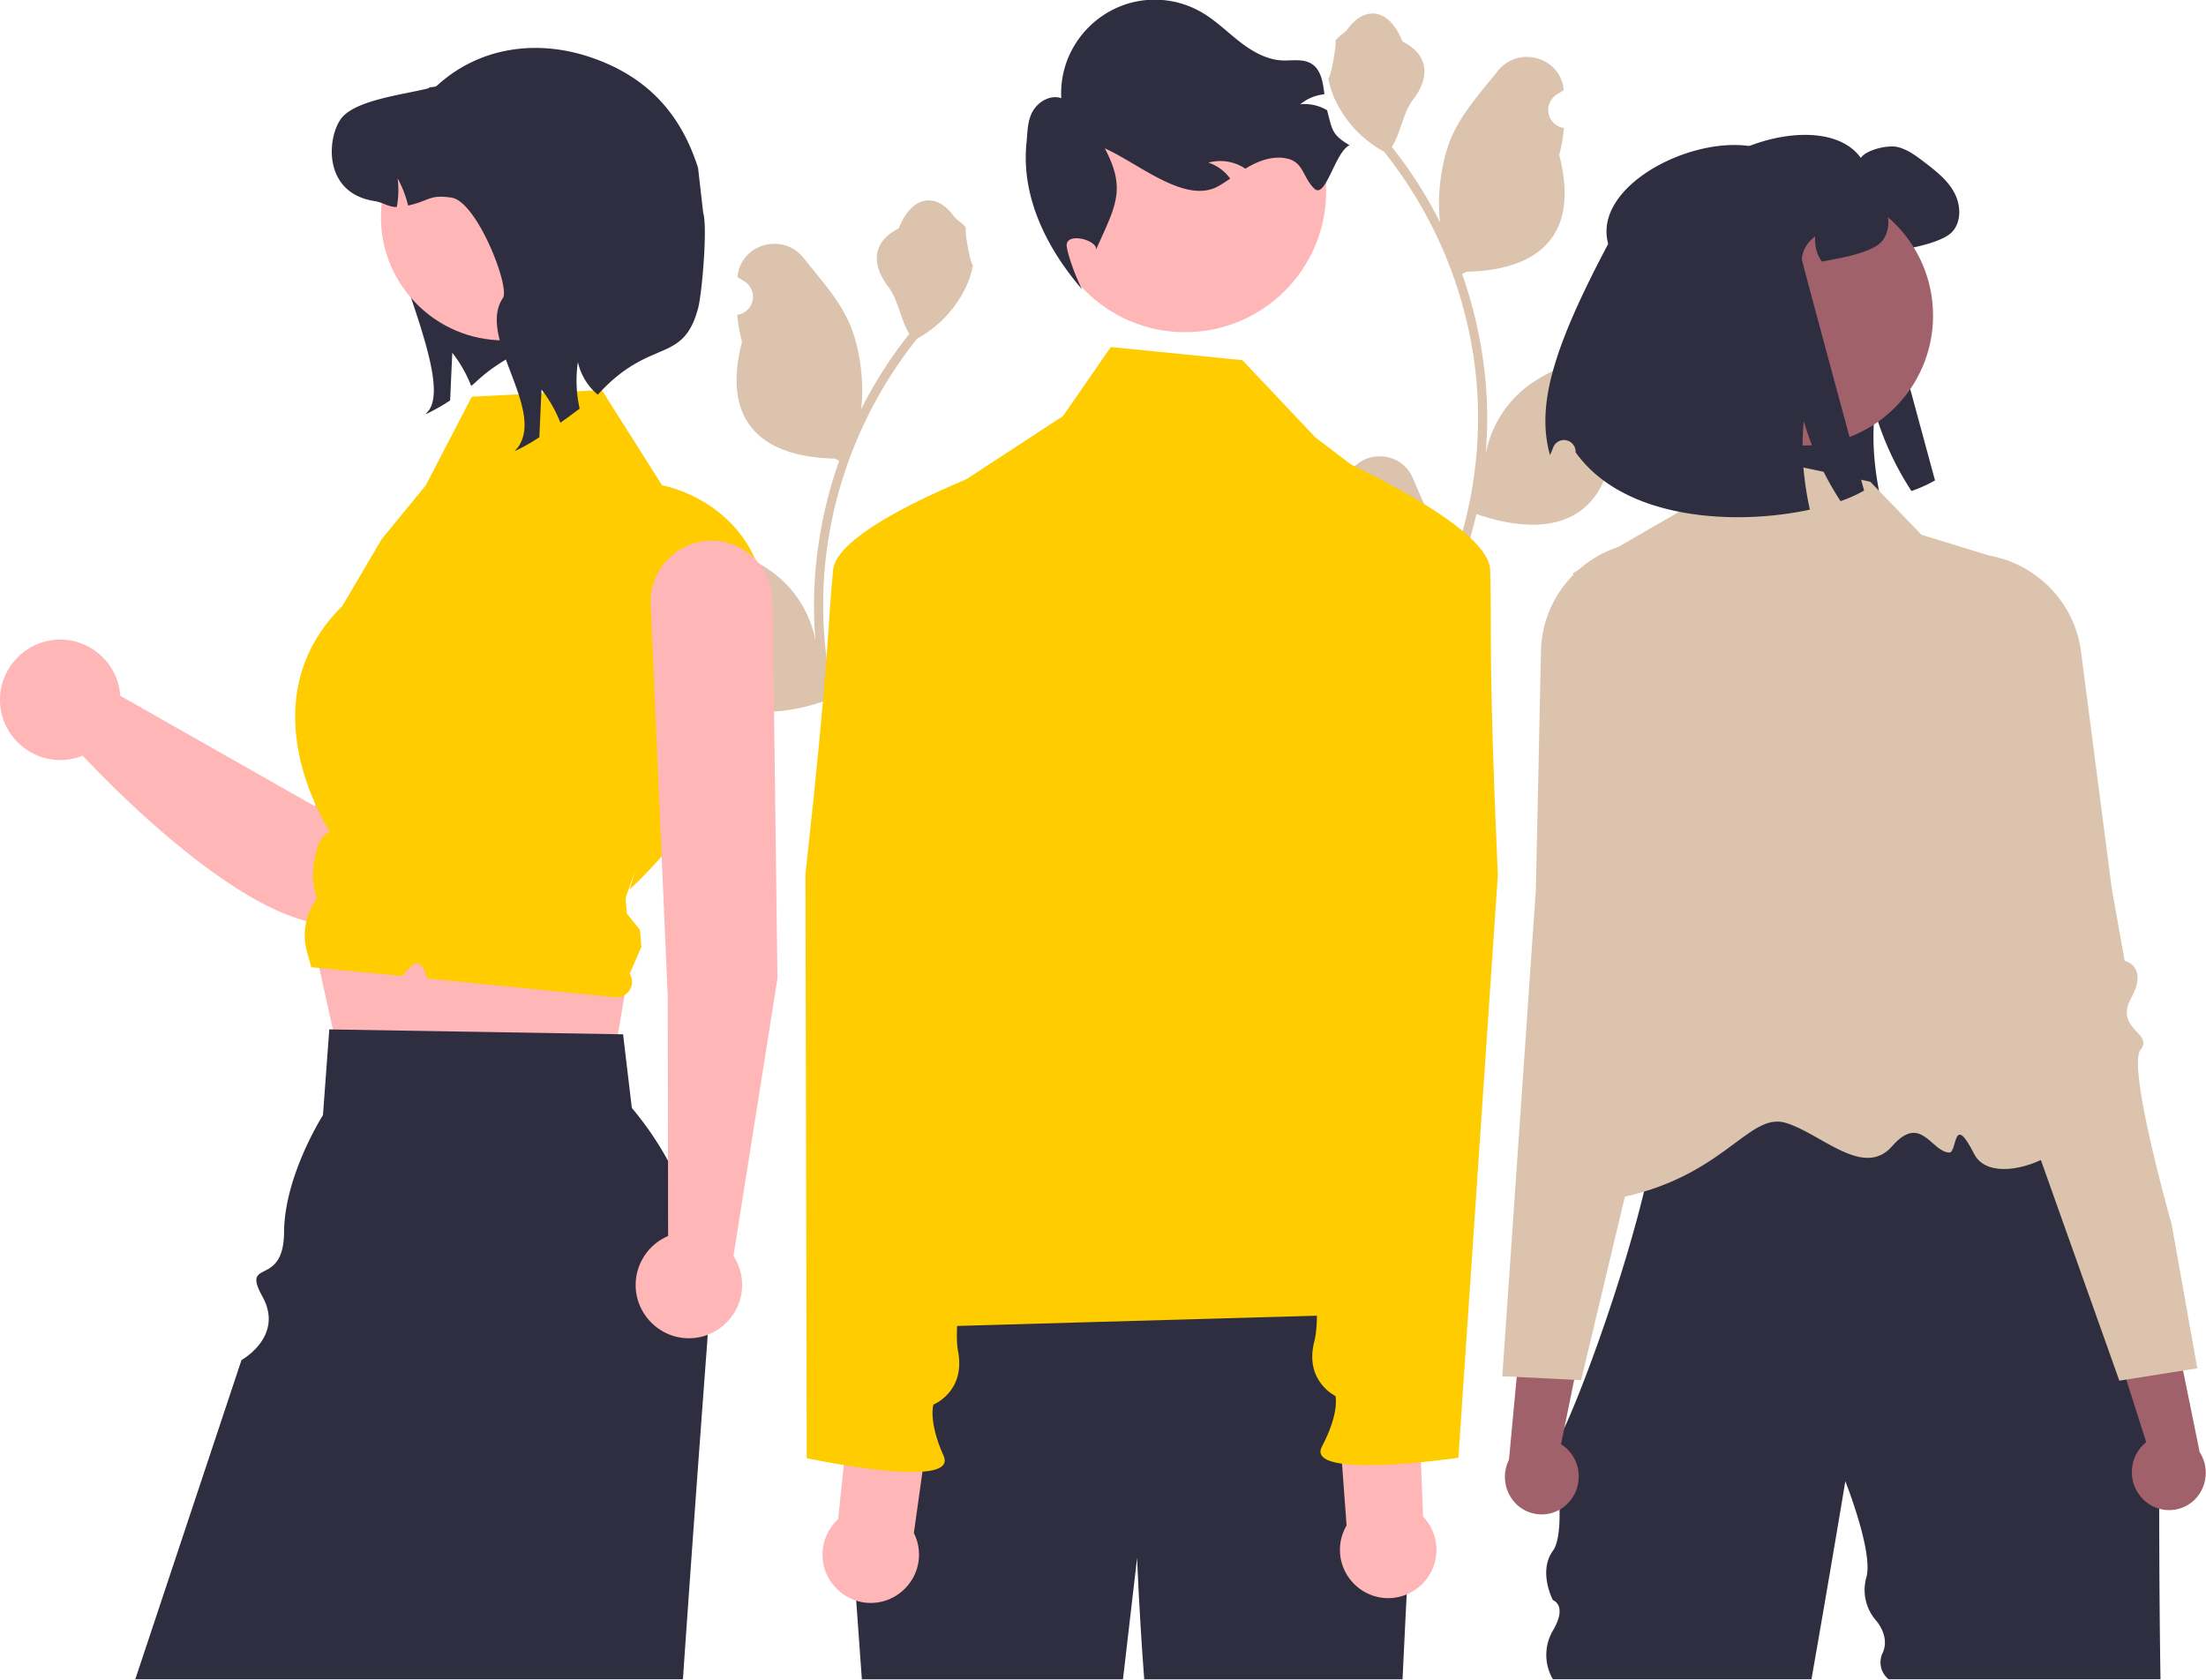 <svg xmlns="http://www.w3.org/2000/svg" xml:space="preserve" fill-rule="evenodd" stroke-linejoin="round" stroke-miterlimit="2" clip-rule="evenodd" viewBox="0 0 3492 2659" width="3492" height="2659"><path fill="#dbc3ad" fill-rule="nonzero" d="M2117.23 801.07q.487.023.974.023c11.635 0 21.209-9.575 21.209-21.21a21.22 21.22 0 0 0-6.811-15.574l-1.454-5.778q.287-.694.578-1.386c19.526-46.561 85.703-46.24 105.063.39 17.183 41.386 39.061 82.843 44.448 126.602a168.5 168.5 0 0 1-2.958 57.95 675.6 675.6 0 0 0 61.452-280.577 652 652 0 0 0-4.045-72.741 678 678 0 0 0-9.296-58.977 683.4 683.4 0 0 0-135.52-289.632 181.9 181.9 0 0 1-75.637-78.474 138.8 138.8 0 0 1-12.617-37.91c3.683.483 13.885-55.596 11.107-59.037 5.132-7.787 14.317-11.658 19.921-19.256 27.873-37.79 66.275-31.192 86.322 20.162 42.827 21.614 43.241 57.46 16.963 91.936-16.718 21.933-19.015 51.612-33.684 75.094 1.51 1.931 3.079 3.803 4.588 5.735a688 688 0 0 1 71.788 113.729c-5.703-44.546 2.717-98.211 17.07-132.805 16.338-39.415 46.963-72.611 73.931-106.685 32.394-40.929 98.82-23.067 104.527 28.817l.162 1.506a195 195 0 0 0-11.763 7.196 28.8 28.8 0 0 0-12.787 23.921c0 14.135 10.416 26.28 24.386 28.434l.586.09a286 286 0 0 1-7.545 42.799c34.597 133.797-40.096 182.529-146.747 184.718-2.355 1.207-4.649 2.414-7.003 3.561a702 702 0 0 1 37.788 177.836 666 666 0 0 1-.483 107.51l.182-1.267a175.98 175.98 0 0 1 60.063-101.595c46.222-37.97 111.525-51.952 161.391-82.472 24.004-14.692 54.763 4.294 50.574 32.123l-.204 1.333a193 193 0 0 0-21.671 10.442 196 196 0 0 0-11.763 7.196 28.8 28.8 0 0 0-12.787 23.922c0 14.134 10.416 26.28 24.386 28.433l.587.09c.422.061.785.121 1.207.182a286.5 286.5 0 0 1-52.699 82.519c-21.633 116.799-114.546 127.881-213.934 93.868h-.061a701.8 701.8 0 0 1-47.145 137.632h-168.418c-.605-1.871-1.148-3.803-1.691-5.675 15.589.981 31.24.048 46.602-2.776-12.496-15.333-24.991-30.786-37.487-46.119q-.417-.43-.784-.906c-6.339-7.847-12.737-15.634-19.076-23.481l-.003-.01a280.3 280.3 0 0 1 8.213-71.402z"/><path fill="#2f2e41" fill-rule="nonzero" d="M2657.97 370.05c-31.316-114.173 221.26-212.079 287.586-120.135 9.223-13.072 43.307-21.012 58.945-17.002 15.639 4.01 28.791 14.035 41.622 23.739 17.644 13.553 35.928 27.588 46.755 47.075 10.907 19.408 12.591 45.873-2.085 62.714-11.629 13.393-45.953 22.055-63.436 25.583-12.19 2.486-22.455 4.491-31.276 5.935a59.8 59.8 0 0 1-10.426-39.537 48.56 48.56 0 0 0-21.172 35.607c-.241 2.967 98.562 366.5 98.562 366.5a215.4 215.4 0 0 1-37.292 16.761 469 469 0 0 1-58.143-126.711 406 406 0 0 0 1.123 90.222 497 497 0 0 0 8.501 49.962c-117.408 25.343-294.002 17.002-370.831-90.782l-.038-1.339c-.141-9.963-8.375-18.083-18.34-18.083a18.37 18.37 0 0 0-17.091 11.687c-1.864 4.755-3.579 8.871-5.11 12.145-22.375-80.036 6.576-172.664 92.146-334.341M2458.18 2284.2v3.739a16 16 0 0 1 0-3.739M2573.16 1638.06a64 64 0 0 1 9.095-1.767q-5.288.861-9.095 1.767M2570.5 1638.74a65 65 0 0 1 2.661-.678c-.891.231-1.747.402-2.661.678"/><path fill="#2f2e41" fill-rule="nonzero" d="M3419.96 2658.33h-430.358c-12.608-10.062-16.473-27.739-9.215-42.145 11.757-26.963-11.281-51.601-11.281-51.601-15.867-18.592-21.411-43.947-14.749-67.464 11.402-39.824-33.282-152.229-33.282-152.229s-24.089 145.143-53.606 313.439h-409.291c-13.943-23.75-13.943-53.287 0-77.037 23.852-40.444 0-48.2 0-48.2s-23.852-45.257 0-78.117 0-167.035 0-167.035c.899 5.933 7.694-4.853 18.157-27.468 15.927-34.407 40.267-96.282 64.859-168.117 17.581-51.268 35.306-107.679 50.119-162.831h.036a1997 1997 0 0 0 11.037-43.072c6.795-27.9 12.62-55.008 17.042-80.463 9.599-54.828 12.763-101.927 5.393-132.559-6.112-25.491-19.487-39.549-42.568-37.14 12.367-2.049 30.488-3.991 52.815-5.824 4.026-.324 8.197-.647 12.511-1.007 166.535-12.584 523.837-19.81 523.837-19.81l109.442 195.98 138.599 248.256s-3.775 333.034.503 604.444"/><path fill="#dbc3ad" fill-rule="nonzero" d="m2960.61 762.59-252.141-53.485-50.063 100.771-168.592 97.606s108.673 444.339 108.053 506.833c-1.574 158.663-255.441 514.335-63.687 486.973s230.705-141.972 292.263-123.85c55.518 16.344 123.307 89.051 168.69 37.051s61.368 8.047 90.065 10.122c13.638.986 5.425-65.662 39.738 2.071s216.268-23.442 154.598-85.112c-102.708-102.709-123.582-859.839-123.582-859.839l-114.336-35.181z"/><path fill="#a0616a" fill-rule="nonzero" d="M2485.05 2376.24c20.935-24.963 18.15-62.58-6.233-84.189a58 58 0 0 0-7.775-5.629l42.158-206.901-97.46-58.331-27.108 289.674c-12.294 24.404-6.555 54.256 13.911 72.362a57.78 57.78 0 0 0 37.856 14.134 57.8 57.8 0 0 0 44.651-21.12"/><path fill="#dbc3ad" fill-rule="nonzero" d="M2787.65 1285.64c-.611-6.651-9.096-9.671-20.853-13.842a129 129 0 0 1-33.328-15.783c-26.031-18.804-15.784-38.47-1.618-65.65 2.768-5.286 5.644-10.786 8.341-16.503 8.017-16.934-4.746-86.791-38.003-207.665-10.247-37.212-10.211-63.493-17.293-80.931-7.047-17.437-21.177-26.03-59.683-27.827a176.1 176.1 0 0 0-126.734 45.049c-.935.827-1.906 1.726-2.84 2.588a172 172 0 0 0-5.178 5.07 175.98 175.98 0 0 0-51.125 120.946l-.18 7.73-7.945 369.31-22.327 324.082-30.776 446.43 22.794 1.115 90.962 4.529 11.037.54 26.174-109.801 31.495-132.128 11.577-48.537 35.917-150.571 16.754-70.361 10.247-42.964 4.17-17.544 20.35-85.281c.467-1.798 47.278-186.489 101.244-217.373 20.133-11.505 27.396-18.192 26.821-24.628"/><path fill="#a0616a" fill-rule="nonzero" d="M3393.14 2374.04c-23.495-22.571-24.766-60.27-2.845-84.372a58 58 0 0 1 7.126-6.432l-64.135-201.177 90.631-68.46 58.062 285.087c14.844 22.942 12.344 53.239-6.059 73.438a57.8 57.8 0 0 1-42.322 18.451 57.78 57.78 0 0 1-40.458-16.535"/><path fill="#dbc3ad" fill-rule="nonzero" d="M3437.48 1937.51s-70.685-248.699-49.128-275.622-42.109-32.181-14.674-82.323-10.432-58.527-10.432-58.527l-20.55-115.287-36.736-283.172-1.114-8.421-10.686-82.384a176.49 176.49 0 0 0-69.566-119.237 121 121 0 0 0-2.956-2.172 180 180 0 0 0-13.863-9.05 176.13 176.13 0 0 0-117.11-22.245c-76.19 11.867-52.477 40.279-64.835 116.396-20.079 123.764-25.291 194.57-15.5 210.568 3.299 5.387 6.765 10.541 10.069 15.489 17.012 25.538 29.311 43.961 5.436 65.492a130.2 130.2 0 0 1-31.434 19.234c-11.221 5.434-19.344 9.332-19.235 16.011.126 6.471 8.058 12.314 29.297 21.58 25.737 11.263 53.381 53.846 76.022 97.347a1074 1074 0 0 1 47.993 107.914l194.603 547.314 31.741 89.259 10.949-1.732 89.916-14.255 22.549-3.57z"/><circle cx="2854.23" cy="499.616" r="205.709" fill="#a0616a"/><path fill="#2f2e41" fill-rule="nonzero" d="M2545.7 386.09c-31.316-114.174 221.26-212.08 287.586-120.136 9.223-13.071 43.307-21.011 58.945-17.001 15.639 4.009 28.791 14.034 41.622 23.738 17.644 13.553 35.929 27.588 46.755 47.076 10.907 19.407 12.591 45.873-2.085 62.714-11.628 13.393-45.953 22.054-63.436 25.583-12.189 2.486-22.455 4.491-31.276 5.934a59.8 59.8 0 0 1-10.426-39.537 48.56 48.56 0 0 0-21.172 35.608c-.241 2.967 98.562 366.5 98.562 366.5a215.5 215.5 0 0 1-37.292 16.761 469 469 0 0 1-58.142-126.711 406 406 0 0 0 1.122 90.221 497 497 0 0 0 8.501 49.963c-117.408 25.342-294.002 17.002-370.83-90.783q-.021-.669-.039-1.339c-.14-9.963-8.375-18.082-18.339-18.082a18.38 18.38 0 0 0-17.092 11.687c-1.864 4.755-3.579 8.871-5.11 12.145-22.375-80.037 6.576-172.664 92.146-334.341"/><path fill="#dbc3ad" fill-rule="nonzero" d="M1525.5 1096.9a21 21 0 0 1-.974.022c-11.635 0-21.21-9.574-21.21-21.209a21.22 21.22 0 0 1 6.812-15.575l1.454-5.777-.578-1.387c-19.526-46.561-85.703-46.239-105.063.39-17.183 41.386-39.061 82.843-44.448 126.602a168.5 168.5 0 0 0 2.958 57.95 675.6 675.6 0 0 1-61.452-280.577 652 652 0 0 1 4.044-72.74 678 678 0 0 1 9.297-58.977 683.4 683.4 0 0 1 135.52-289.632 181.9 181.9 0 0 0 75.637-78.475 138.7 138.7 0 0 0 12.616-37.909c-3.682.483-13.884-55.597-11.106-59.038-5.132-7.786-14.317-11.657-19.921-19.256-27.873-37.79-66.275-31.191-86.323 20.162-42.826 21.615-43.24 57.461-16.962 91.936 16.718 21.934 19.015 51.612 33.684 75.094-1.51 1.932-3.079 3.804-4.588 5.735a688 688 0 0 0-71.788 113.729c5.703-44.545-2.716-98.211-17.069-132.804-16.339-39.415-46.964-72.611-73.932-106.686-32.394-40.929-98.82-23.066-104.527 28.817l-.162 1.507a195 195 0 0 1 11.763 7.196 28.8 28.8 0 0 1 12.787 23.921c0 14.134-10.416 26.28-24.386 28.433l-.586.091a286 286 0 0 0 7.545 42.799c-34.597 133.797 40.096 182.528 146.748 184.717 2.354 1.207 4.648 2.415 7.003 3.562a702 702 0 0 0-37.789 177.836 666 666 0 0 0 .483 107.51l-.181-1.268a176 176 0 0 0-60.064-101.594c-46.222-37.97-111.525-51.952-161.391-82.473-24.004-14.691-54.763 4.294-50.574 32.124l.204 1.332a193 193 0 0 1 21.671 10.443 195 195 0 0 1 11.764 7.196 28.8 28.8 0 0 1 12.786 23.921c0 14.135-10.416 26.28-24.386 28.434l-.587.09c-.422.06-.785.121-1.206.182a286.5 286.5 0 0 0 52.698 82.518c21.633 116.8 114.546 127.881 213.934 93.868h.061a702 702 0 0 0 47.145 137.633h168.418c.605-1.871 1.148-3.803 1.691-5.675-15.589.98-31.24.048-46.602-2.776 12.495-15.333 24.991-30.787 37.487-46.119q.418-.43.784-.906c6.339-7.847 12.737-15.634 19.076-23.482l.003-.009a280.3 280.3 0 0 0-8.213-71.403z"/><path fill="#2f2e41" fill-rule="nonzero" d="M739.65 249.919c-3.822 8.908-121.684 7.953-127.082 15.885-41.619 61.238 108.411 321.79 66.791 383.108l-5.798 6.91a274 274 0 0 0 38.998-22.002c1.112-25.098 2.225-50.277 3.416-75.375a207.2 207.2 0 0 1 29.864 52.501c9.69-6.831 17.639-19.493 59.173-44.4a260.5 260.5 0 0 1 57.557-47.379z"/><path fill="#ffb6b6" fill-rule="nonzero" d="M825.236 751.798a97.6 97.6 0 0 0-53.281-15.824c-44.504 0-83.642 30.434-94.607 73.565l-179.107 466.682-307.866-174.784c-3.348-49.764-45.222-88.914-95.098-88.914-52.288 0-95.314 43.026-95.314 95.313s43.026 95.314 95.314 95.314a95.3 95.3 0 0 0 35.632-6.911c64.834 69.196 345.912 352.901 462.277 242.051 97.81-93.175 238.961-454.288 272.939-578.988 11.138-40.803-5.45-84.416-40.889-107.504"/><path fill="#ffb6b6" fill-rule="nonzero" d="m488.921 1457.85 56.521 255.467 413.3 37.383 37.983-222.442z"/><path fill="#2f2e41" fill-rule="nonzero" d="M1120.24 2112.96a536 536 0 0 1-.68 10.949 120269 120269 0 0 0-13.403 180.886c-7.74 106.167-16.386 227.06-25.107 353.54h-866.9l168.126-505.339s67.886-37.377 33.324-100.164 33.443-12.752 34.076-102.421c.633-89.668 61.571-185.064 61.571-185.064l10.005-135.768 5.701.113 451.138 7.513 8.231.151 13.856 116.551c84.104 100.081 127.049 228.512 120.062 359.053"/><path fill="#fc0" fill-rule="nonzero" d="m746.875 627.991 205.719-10.598 95.551 150.983s179.782 30.057 167.32 241.907c-12.461 211.851-218.74 397.751-218.74 397.751l8.817-30.231-15.314 43.758 1.964 24.57 20.892 26.021 2.15 26.911-18.509 42.577a24.33 24.33 0 0 1 3.687 12.877c0 13.346-10.983 24.328-24.329 24.328q-1.216 0-2.426-.121l-297.248-29.789c-6.768-18.617-12.198-40.891-39.325-3.81l-28.001-2.713-116.402-11.277-6.851-24.959a96.74 96.74 0 0 1 15.73-83.394 127.57 127.57 0 0 1 7.38-95.753l.557-1.116 12.361-10.303s-135.236-203.174 20.011-356.201l62.309-105.925 69.719-85.06z"/><circle cx="798.075" cy="343.787" r="195.079" fill="#ffb6b6"/><path fill="#2f2e41" fill-rule="nonzero" d="M946.238 624.812a93.98 93.98 0 0 1-31.453-51.627 201.9 201.9 0 0 0 2.781 73.707c-10.564 7.943-20.81 15.488-30.5 22.319a207.2 207.2 0 0 0-29.865-52.501c-1.191 25.099-2.303 50.277-3.415 75.376a274 274 0 0 1-38.998 22.001l5.798-6.91c41.619-61.318-66.083-174.182-24.464-235.42 11.676-17.156-41.063-152.737-81.253-158.853-35.742-5.401-34.232 4.925-68.862 12.47a173.3 173.3 0 0 0-16.601-42.97 142 142 0 0 1-1.35 45.273c-12.311.477-21.996-7.367-35.106-9.372-83.636-12.787-75.137-103.254-51.866-131.927 23.352-28.593 100.872-37.171 136.614-46.465 3.256-3.176 10.643-1.191 13.9-4.209 68.497-62.688 160.108-73.069 242.549-45.285 87.917 29.63 142.732 86.978 170.865 175.385l8.069 70.749c7.239 22.748-1.868 128.593-8.069 151.645-24.106 89.609-75.445 44.876-158.774 136.614"/><path fill="#ffb6b6" fill-rule="nonzero" d="m1230.68 1549.04-7.679-598.136c-.828-52.385-44.15-95.028-96.541-95.028h-.001c-52.967 0-96.553 43.586-96.553 96.553q0 2.562.136 5.12l27.025 621.073.513 378.08c-31.076 13.179-51.361 43.814-51.361 77.569 0 46.222 38.035 84.257 84.257 84.257 46.221 0 84.256-38.035 84.256-84.257a84.26 84.26 0 0 0-13.708-46.065z"/><path fill="#2f2e41" fill-rule="nonzero" d="M2237.5 2322.89s-11.875 213.625-17.333 335.458H1811.25c-8.417-110.875-11.25-192.333-11.25-192.333l-22.375 192.333h-413.333l-25.625-356.208 123.833-306.959s671.083-46.541 733.333 12.5c62.209 59.001 41.667 315.209 41.667 315.209"/><circle cx="1875.9" cy="302.495" r="223.362" fill="#ffb6b6"/><path fill="#2f2e41" fill-rule="nonzero" d="M2136.25 229.916c-22.942 10.461-37.808 86.227-55.84 68.613s-16.829-40.536-41.14-47.036c-19.633-5.272-40.761.753-58.668 10.255-3.198 1.677-6.298 3.5-9.319 5.313-1.995-1.332-3.979-2.586-6.11-3.743a71 71 0 0 0-52.236-5.875 69.64 69.64 0 0 1 34.411 25.363c-5.994 4.016-12.064 8.043-18.274 11.611-51.875 29.937-125.692-35.159-180.297-59.614 34.203 64.183 17.361 90.764-12.336 157.144l-1.026 3.779c1.688-16.636-49.793-29.034-46.808-5.615 2.12 16.628 16.51 53.587 24.569 68.268-57.41-66.383-96.642-147.616-88.364-231.415 1.802-17.604 1.259-36.178 10.339-51.457 9.089-15.2 28.039-25.866 44.803-20.07a148 148 0 0 1-.209-7.859c0-81.241 66.851-148.092 148.092-148.092 26.392 0 52.311 7.055 75.062 20.432 21.436 12.579 39.332 30.369 58.98 45.714 19.647 15.346 42.296 28.722 67.209 29.989 15.805.762 33.005-3.097 46.583 5.089 15.728 9.498 18.422 29.385 20.782 48.52a70.9 70.9 0 0 0-38.195 15.896 69.4 69.4 0 0 1 41.76 8.957 4.4 4.4 0 0 1 .684.389c8.315 31.625 7.463 38.636 35.548 55.444"/><path fill="#fc0" fill-rule="nonzero" d="M1365.28 2103.24c190.212-222.646 125.964-505.834 50.47-791.698l14.365-422.307c1.429-42.004 23.269-80.771 58.455-103.758l194.181-126.858 75.579-109.275 208.334 20.833 115.527 122.175 127.877 97.625c65.443 49.96 96.077 133.733 78.301 214.125l-122.374 553.419s51.182 286.897 19.952 318.582-111.702.016-47.887 35.585c76.582 42.686 146.215 34.809 107.46 73.564-38.754 38.754 10.293 92.634 10.293 92.634z"/><path fill="#ffb6b6" fill-rule="nonzero" d="m1446.61 2426.83 31.711-225.919-126.531-36.121-25.028 240.049a76.4 76.4 0 0 0-24.757 56.289c0 41.895 34.475 76.37 76.37 76.37s76.37-34.475 76.37-76.37a76.4 76.4 0 0 0-8.135-34.298"/><path fill="#fc0" fill-rule="nonzero" d="M1687.5 699.349s-360.16 117.22-368.748 202.989-5.74 138.274-43.752 481.483l2.003 924.513s241.465 51.698 216.702-3.577-16.123-81.281-16.123-81.281 51.77-20.43 38.811-85.331 52.03-386.533 52.03-386.533l41.019-576.828z"/><path fill="#ffb6b6" fill-rule="nonzero" d="m2131.59 2414.86-16.875-227.509 128.621-27.773 9.283 241.171a76.4 76.4 0 0 1 21.189 52.795c0 41.896-34.475 76.37-76.37 76.37s-76.37-34.474-76.37-76.37a76.4 76.4 0 0 1 10.522-38.684"/><path fill="#fc0" fill-rule="nonzero" d="M2004.12 675.333s351.728 140.511 354.691 226.658-3.31 138.353 12.187 483.313l-62.429 922.405s-244.329 35.804-216.005-17.734c28.323-53.538 21.401-80.053 21.401-80.053s-50.324-23.77-33.151-87.686c17.174-63.916-26.652-389.107-26.652-389.107l-3.227-578.276z"/></svg>